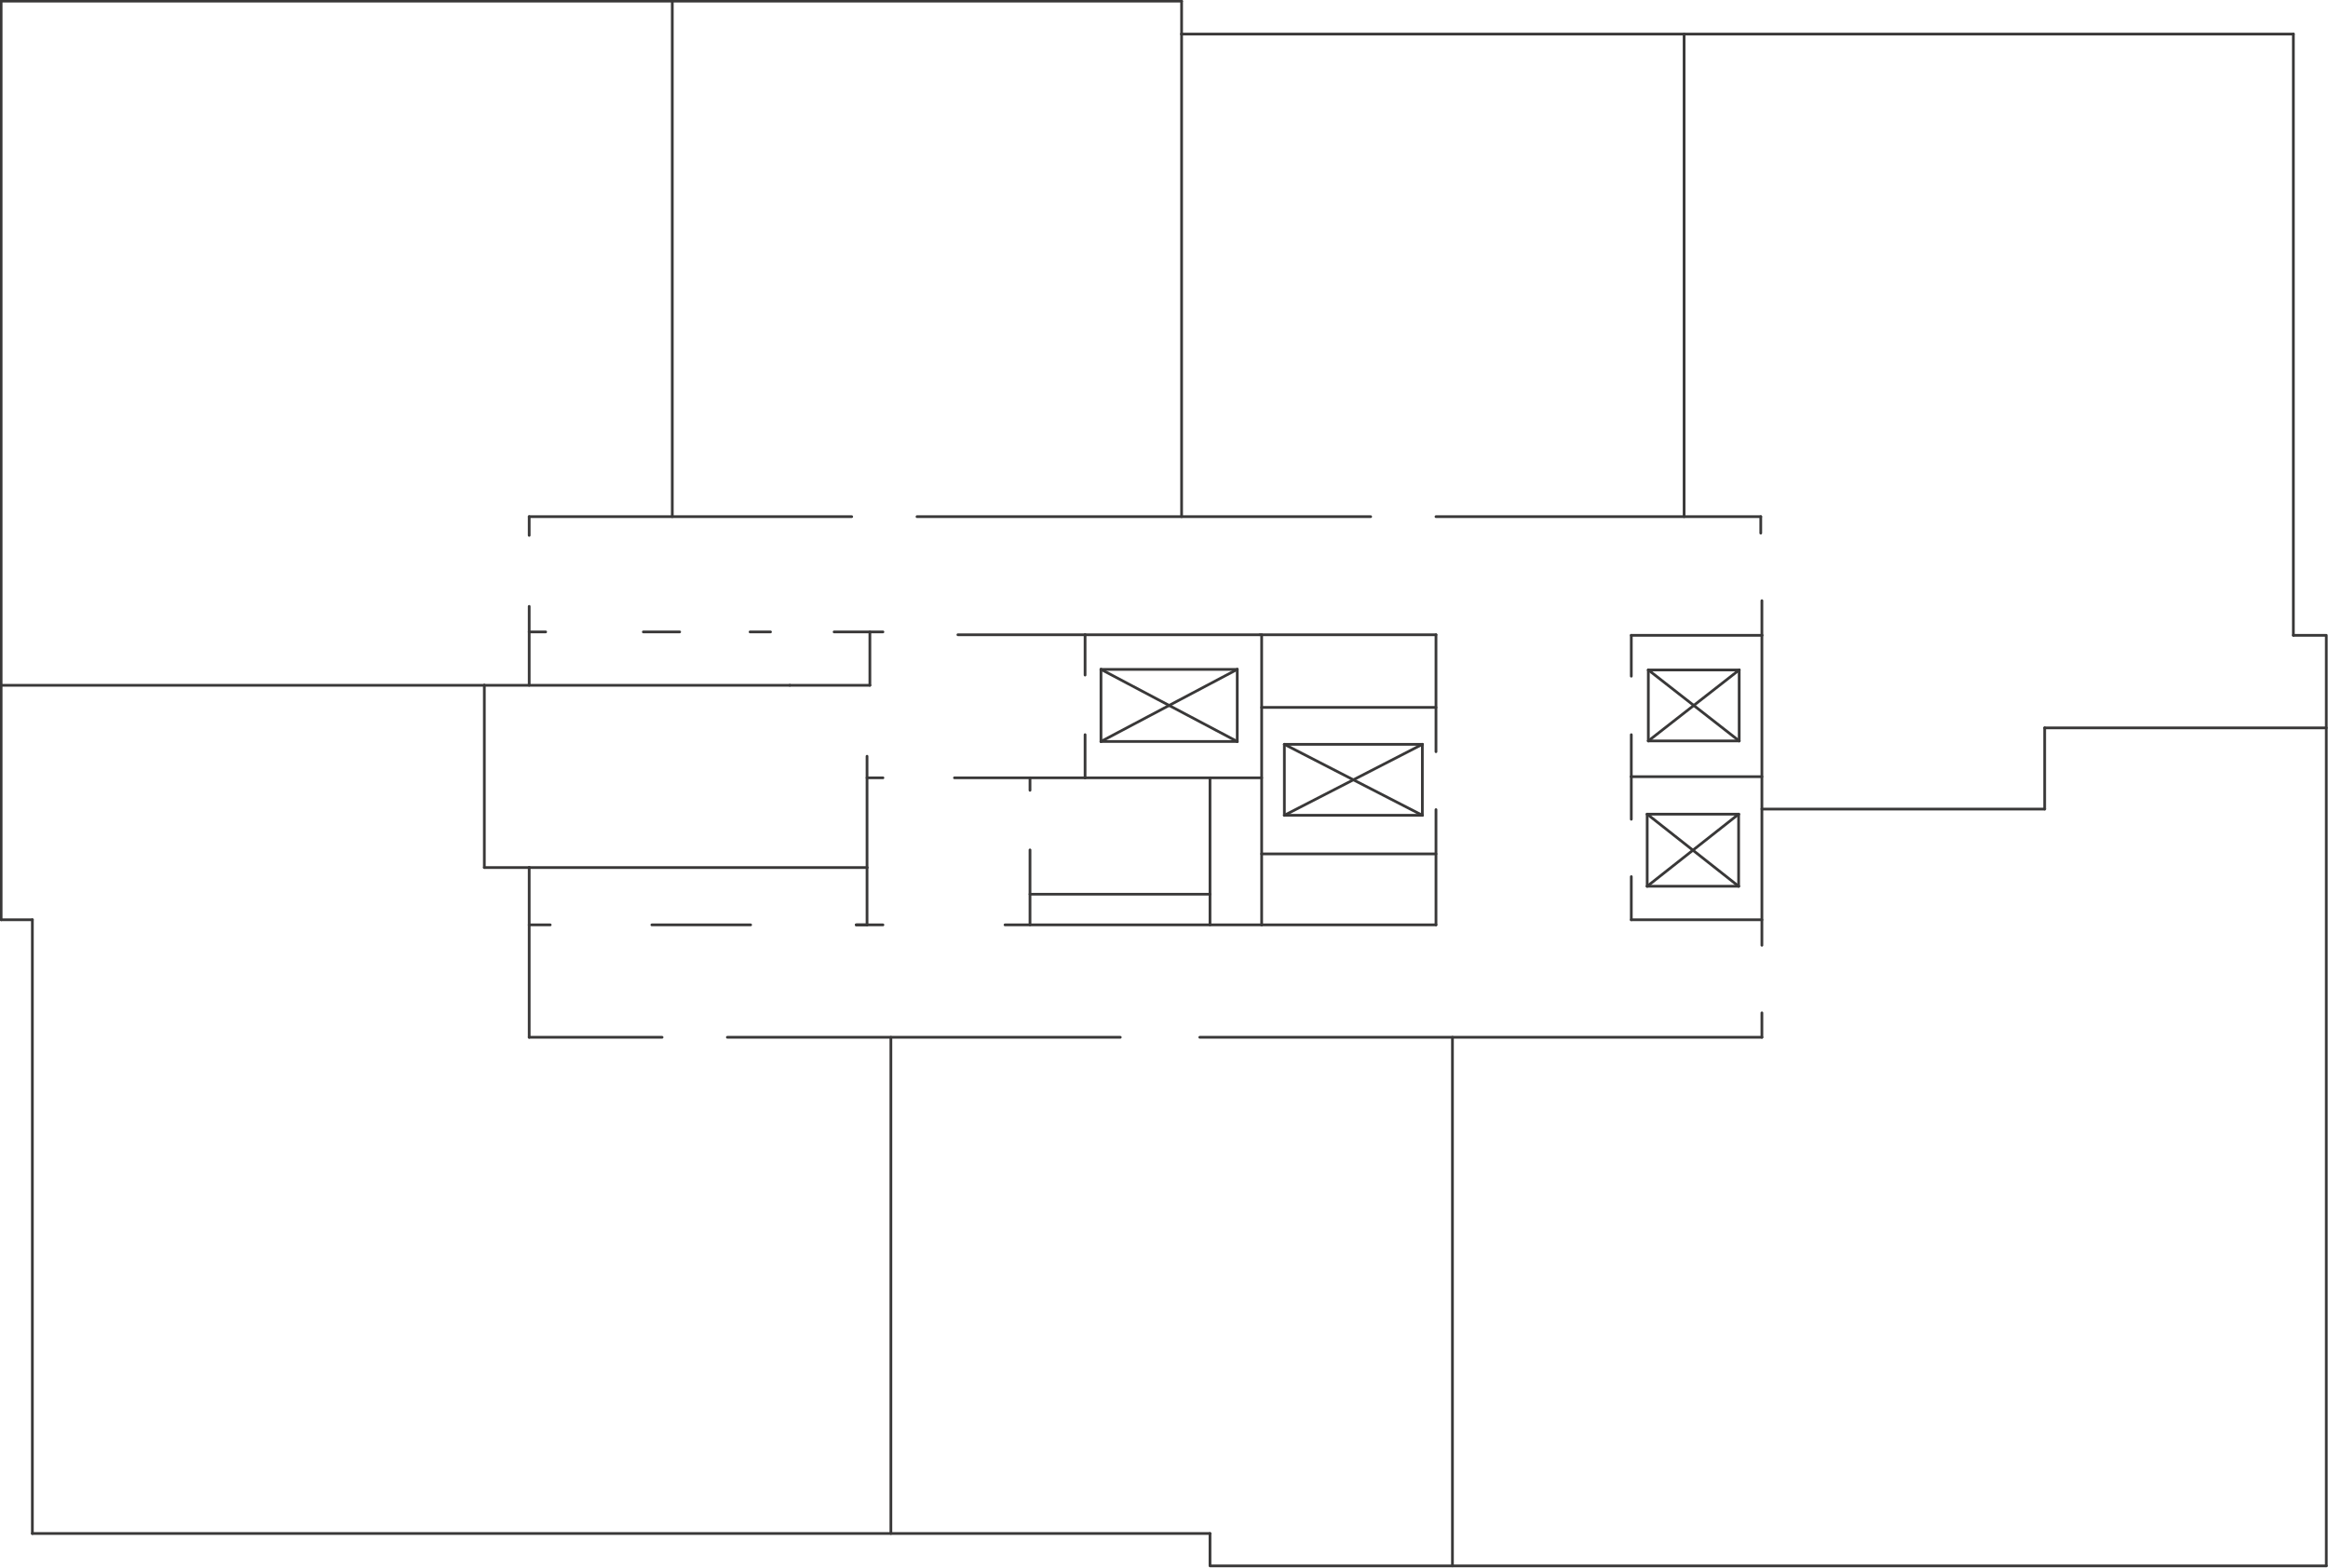 <?xml version="1.0" encoding="utf-8"?>
<!-- Generator: Adobe Illustrator 28.0.0, SVG Export Plug-In . SVG Version: 6.00 Build 0)  -->
<svg version="1.1" xmlns="http://www.w3.org/2000/svg" xmlns:xlink="http://www.w3.org/1999/xlink" x="0px" y="0px"
	 viewBox="0 0 410 276.1" style="enable-background:new 0 0 410 276.1;" xml:space="preserve">
<style type="text/css">
	.st0{fill:none;stroke:#393838;stroke-width:0.48;stroke-linecap:round;stroke-linejoin:round;stroke-miterlimit:10;}
	.st1{display:none;opacity:0.1;}
	.st2{display:inline;fill:#00FFFF;}
</style>
<g id="Слой_1">
	<line class="st0" x1="287.3" y1="119.1" x2="287.3" y2="111.9"/>
	<line class="st0" x1="287.3" y1="111.9" x2="310.3" y2="111.9"/>
	<line class="st0" x1="310.3" y1="111.9" x2="310.3" y2="166.5"/>
	<line class="st0" x1="310.3" y1="162" x2="287.3" y2="162"/>
	<line class="st0" x1="287.3" y1="162" x2="287.3" y2="154.4"/>
	<line class="st0" x1="310.3" y1="136.8" x2="287.3" y2="136.8"/>
	<line class="st0" x1="287.3" y1="136.8" x2="287.3" y2="144.3"/>
	<line class="st0" x1="287.3" y1="136.8" x2="287.3" y2="129.4"/>
	<line class="st0" x1="310.3" y1="111.9" x2="310.3" y2="105.8"/>
	<line class="st0" x1="310.3" y1="142.5" x2="360.1" y2="142.5"/>
	<line class="st0" x1="360.1" y1="142.5" x2="360.1" y2="128.2"/>
	<line class="st0" x1="360.1" y1="128.2" x2="409.7" y2="128.2"/>
	<line class="st0" x1="213.1" y1="270.1" x2="5.7" y2="270.1"/>
	<line class="st0" x1="5.7" y1="270.1" x2="5.7" y2="162"/>
	<line class="st0" x1="5.7" y1="162" x2="0.2" y2="162"/>
	<line class="st0" x1="0.2" y1="162" x2="0.2" y2="0.2"/>
	<line class="st0" x1="0.2" y1="0.2" x2="208.1" y2="0.2"/>
	<line class="st0" x1="208.1" y1="0.2" x2="208.1" y2="6"/>
	<polyline class="st0" points="403.9,111.9 409.7,111.9 409.7,275.8 	"/>
	<polyline class="st0" points="213.1,270.1 213.1,275.8 409.7,275.8 	"/>
	<line class="st0" x1="208.1" y1="6" x2="403.9" y2="6"/>
	<line class="st0" x1="403.9" y1="6" x2="403.9" y2="111.9"/>
	<line class="st0" x1="310.3" y1="178.4" x2="310.3" y2="182.7"/>
	<line class="st0" x1="310.3" y1="182.7" x2="211.3" y2="182.7"/>
	<line class="st0" x1="93.2" y1="182.7" x2="93.2" y2="152.8"/>
	<line class="st0" x1="93.2" y1="152.8" x2="85.3" y2="152.8"/>
	<line class="st0" x1="85.3" y1="152.8" x2="85.3" y2="120.7"/>
	<line class="st0" x1="85.3" y1="120.7" x2="139.1" y2="120.7"/>
	<line class="st0" x1="139.1" y1="120.7" x2="153.2" y2="120.7"/>
	<line class="st0" x1="153.2" y1="120.7" x2="153.2" y2="111.3"/>
	<line class="st0" x1="93.2" y1="120.7" x2="93.2" y2="106.8"/>
	<line class="st0" x1="93.2" y1="152.8" x2="152.7" y2="152.8"/>
	<line class="st0" x1="152.7" y1="152.8" x2="152.7" y2="162.9"/>
	<line class="st0" x1="152.7" y1="152.8" x2="152.7" y2="133.2"/>
	<line class="st0" x1="191.1" y1="118.9" x2="191.1" y2="111.8"/>
	<line class="st0" x1="191.1" y1="111.8" x2="221.9" y2="111.8"/>
	<line class="st0" x1="221.9" y1="111.8" x2="252.9" y2="111.8"/>
	<line class="st0" x1="252.9" y1="111.8" x2="252.9" y2="132.4"/>
	<line class="st0" x1="222.2" y1="111.8" x2="222.2" y2="162.9"/>
	<line class="st0" x1="222.2" y1="162.9" x2="252.9" y2="162.9"/>
	<line class="st0" x1="252.9" y1="162.9" x2="252.9" y2="142.6"/>
	<line class="st0" x1="252.9" y1="124.6" x2="222.2" y2="124.6"/>
	<line class="st0" x1="252.9" y1="150.4" x2="222.2" y2="150.4"/>
	<line class="st0" x1="222.2" y1="137" x2="191.1" y2="137"/>
	<line class="st0" x1="191.1" y1="137" x2="191.1" y2="129.4"/>
	<line class="st0" x1="222.2" y1="162.9" x2="177" y2="162.9"/>
	<line class="st0" x1="191.1" y1="111.8" x2="168.7" y2="111.8"/>
	<line class="st0" x1="155.5" y1="137" x2="152.7" y2="137"/>
	<line class="st0" x1="168.1" y1="137" x2="191.1" y2="137"/>
	<line class="st0" x1="93.2" y1="94.3" x2="93.2" y2="91"/>
	<line class="st0" x1="93.2" y1="91" x2="150" y2="91"/>
	<line class="st0" x1="310.1" y1="91" x2="310.1" y2="93.9"/>
	<line class="st0" x1="296.6" y1="91" x2="296.6" y2="6"/>
	<line class="st0" x1="208.1" y1="6" x2="208.1" y2="91"/>
	<line class="st0" x1="118.4" y1="0.2" x2="118.4" y2="91"/>
	<line class="st0" x1="85.3" y1="120.7" x2="0.2" y2="120.7"/>
	<line class="st0" x1="156.9" y1="182.7" x2="156.9" y2="270.1"/>
	<line class="st0" x1="255.8" y1="182.7" x2="255.8" y2="275.8"/>
	<line class="st0" x1="152.7" y1="162.9" x2="155.5" y2="162.9"/>
	<line class="st0" x1="152.7" y1="162.9" x2="150.8" y2="162.9"/>
	<line class="st0" x1="226.2" y1="143.6" x2="250.5" y2="143.6"/>
	<line class="st0" x1="226.2" y1="131.1" x2="226.2" y2="143.6"/>
	<line class="st0" x1="250.5" y1="131.1" x2="226.2" y2="131.1"/>
	<line class="st0" x1="250.5" y1="143.6" x2="250.5" y2="131.1"/>
	<line class="st0" x1="193.9" y1="130.6" x2="217.9" y2="130.6"/>
	<line class="st0" x1="193.9" y1="117.9" x2="193.9" y2="130.6"/>
	<line class="st0" x1="217.9" y1="117.9" x2="193.9" y2="117.9"/>
	<line class="st0" x1="217.9" y1="130.6" x2="217.9" y2="117.9"/>
	<line class="st0" x1="306.3" y1="118" x2="290.3" y2="118"/>
	<line class="st0" x1="306.3" y1="130.5" x2="306.3" y2="118"/>
	<line class="st0" x1="290.3" y1="130.5" x2="306.3" y2="130.5"/>
	<line class="st0" x1="290.3" y1="118" x2="290.3" y2="130.5"/>
	<line class="st0" x1="306.2" y1="143.4" x2="290.1" y2="143.4"/>
	<line class="st0" x1="306.2" y1="156.1" x2="306.2" y2="143.4"/>
	<line class="st0" x1="290.1" y1="156.1" x2="306.2" y2="156.1"/>
	<line class="st0" x1="290.1" y1="143.4" x2="290.1" y2="156.1"/>
	<line class="st0" x1="306.3" y1="118" x2="290.3" y2="130.5"/>
	<line class="st0" x1="290.3" y1="118" x2="306.3" y2="130.5"/>
	<line class="st0" x1="193.9" y1="117.9" x2="217.9" y2="130.6"/>
	<line class="st0" x1="217.9" y1="117.9" x2="193.9" y2="130.6"/>
	<line class="st0" x1="226.2" y1="131.1" x2="250.5" y2="143.6"/>
	<line class="st0" x1="250.5" y1="131.1" x2="226.2" y2="143.6"/>
	<line class="st0" x1="290.1" y1="143.4" x2="306.2" y2="156.1"/>
	<line class="st0" x1="306.2" y1="143.4" x2="290.1" y2="156.1"/>
	<line class="st0" x1="197.3" y1="182.7" x2="128.1" y2="182.7"/>
	<line class="st0" x1="116.6" y1="182.7" x2="93.2" y2="182.7"/>
	<line class="st0" x1="161.5" y1="91" x2="241.4" y2="91"/>
	<line class="st0" x1="252.9" y1="91" x2="310.1" y2="91"/>
	<line class="st0" x1="152.7" y1="162.9" x2="150.8" y2="162.9"/>
	<line class="st0" x1="181.4" y1="162.9" x2="181.4" y2="149.7"/>
	<line class="st0" x1="181.4" y1="139.2" x2="181.4" y2="137"/>
	<line class="st0" x1="213.1" y1="137" x2="213.1" y2="162.9"/>
	<line class="st0" x1="181.4" y1="157.5" x2="213.1" y2="157.5"/>
	<line class="st0" x1="132.2" y1="162.9" x2="114.8" y2="162.9"/>
	<line class="st0" x1="96.9" y1="162.9" x2="93.2" y2="162.9"/>
	<line class="st0" x1="93.2" y1="111.3" x2="96.1" y2="111.3"/>
	<line class="st0" x1="113.3" y1="111.3" x2="119.7" y2="111.3"/>
	<line class="st0" x1="132.1" y1="111.3" x2="135.7" y2="111.3"/>
	<polyline class="st0" points="146.9,111.3 150.6,111.3 155.5,111.3 	"/>
</g>
<g id="Hovre" class="st1">
	<polygon id="N1" class="st2" points="0.2,120.7 93.2,120.7 93.2,91 118.4,91 118.4,0.2 0.2,0.2 	"/>
	<rect id="N2" x="118.4" y="0.2" class="st2" width="89.7" height="90.8"/>
	<polygon id="N3" class="st2" points="208.1,6 296.6,6 296.6,48.5 296.6,91 208.1,91 	"/>
	<polygon id="N4" class="st2" points="360.1,128.2 360.1,142.5 310.3,142.5 310.1,91 296.6,91 296.6,6 403.9,6 403.9,111.9 
		409.7,111.9 409.7,128.2 	"/>
	<polygon id="N5" class="st2" points="409.7,275.8 409.7,128.2 360.1,128.2 360.1,142.5 310.3,142.5 310.3,182.7 255.8,182.7 
		255.8,275.8 	"/>
	<polygon id="N6" class="st2" points="255.8,275.8 213.1,275.8 213.1,270.1 156.9,270.1 156.9,182.7 255.8,182.7 	"/>
	<polygon id="N7" class="st2" points="5.7,270.1 156.9,270.1 156.9,182.7 93.2,182.7 93.2,152.8 85.3,152.8 85.3,120.7 0.2,120.7 
		0.2,162 5.7,162 	"/>
</g>
</svg>
